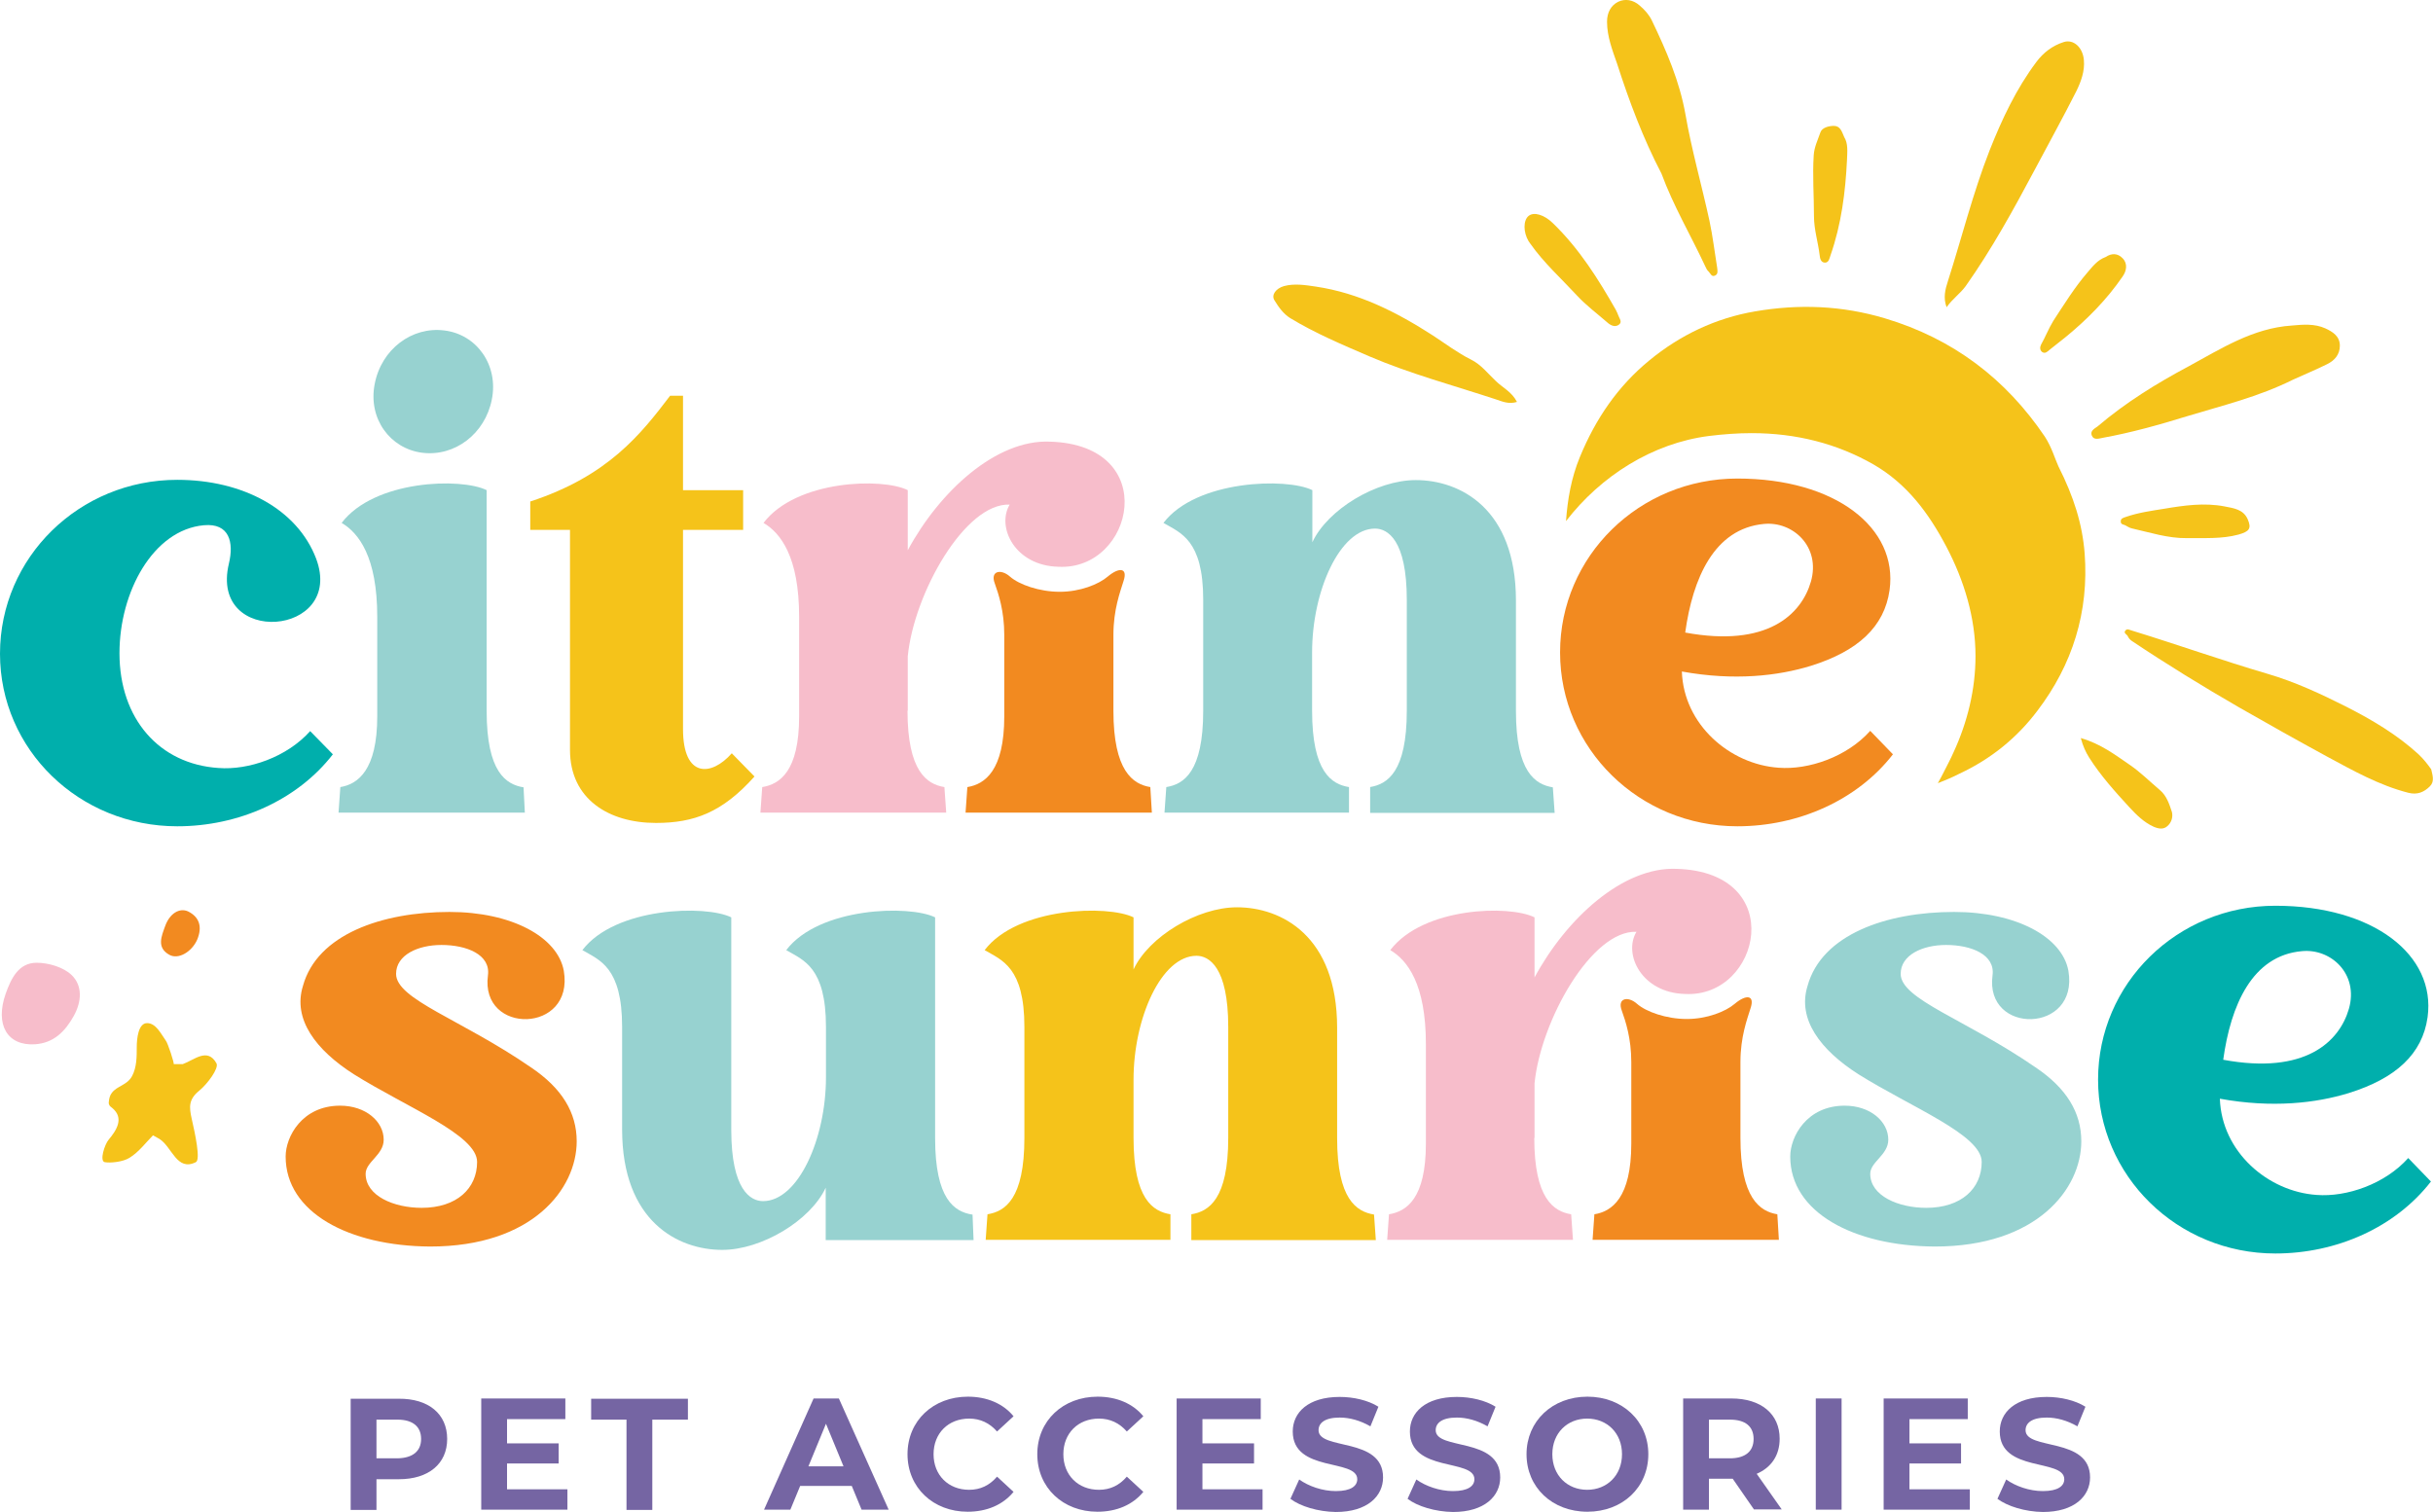 <svg xml:space="preserve" style="enable-background:new 0 0 942.9 586;" viewBox="0 0 942.9 586" y="0px" x="0px" xmlns:xlink="http://www.w3.org/1999/xlink" xmlns="http://www.w3.org/2000/svg" id="Layer_1" version="1.1">
<style type="text/css">
	.st0{fill:#97D2D0;}
	.st1{fill:#00AFAC;}
	.st2{fill:#F5C31A;}
	.st3{fill:#F7BDCB;}
	.st4{fill:#F28A20;}
	.st5{fill:#7565A3;}
</style>
<g>
	<path d="M203.4,315h-72.2l0.7-9.9c6.8-1.1,14.3-6.6,14.3-27.4v-38.6c0-23.3-7.2-32.5-13.8-36.4
		c12.7-16.7,46.3-17.6,56.2-12.7v85.6c0,23.7,7.5,28.5,14.3,29.6L203.4,315z M145.2,148.9c2.6-13.6,14.5-22.4,27-20.8
		c12.5,1.5,21.1,13.4,18.4,26.8c-2.6,13.2-14.3,22.2-27,20.6C151.2,173.9,142.6,162.3,145.2,148.9z" class="st0"></path>
	<path d="M530.9,305.1c6.8-1.1,14.3-5.9,14.3-29.6v-43c0-23.3-7.5-27.6-12.3-27.6c-13.6,0-24.4,24.1-24.4,48v22.6
		c0,23.7,7.5,28.5,14.3,29.6v9.9h-71.5l0.7-9.9c6.8-1.1,14.3-5.9,14.3-29.6v-43c0-23.3-8.8-25.9-15.4-29.8
		c12.7-16.7,47.8-17.6,57.7-12.7v20.2c5.9-12.7,24.8-24.1,40.1-24.1c17.1,0,38.8,11,38.8,46.7v42.8c0,23.7,7.5,28.5,14.3,29.6
		l0.7,9.9h-71.5V305.1z" class="st0"></path>
	<path d="M320,460.4c-5.9,12.7-24.8,24.1-40.1,24.1c-17.1,0-38.8-11-38.8-46.7v-39.7c0-23.3-8.8-25.9-15.4-29.8
		c12.7-16.7,47.8-17.6,57.7-12.7V438c0,23.3,7.5,27.6,12.3,27.6c13.6,0,24.4-24.1,24.4-48v-19.5c0-23.3-8.8-25.9-15.4-29.8
		c12.7-16.7,47.8-17.6,57.7-12.7v85.6c0,23.7,7.5,28.5,14.3,29.6h0.2l0.4,9.9H320V460.4z" class="st0"></path>
	<path d="M693.8,448.3c0-7.7,6.4-19.7,21.1-19.7c9.9,0,16.9,6.1,16.9,13.2c0,5.9-7,8.6-7,13.2c0,8.6,11,13.2,21.7,13.2
		c13.6,0,21.5-7.5,21.5-17.8c0-10.5-27.2-21.1-47.8-34c-14.7-9.4-23.7-21.3-19.7-34.2c5.5-20,30.7-28.7,56.8-28.7
		c24.1,0,41.9,9.7,44.3,22.8c4.2,24.4-32.5,25-29.4,1.8c1.1-8.1-8.3-11.8-18-11.8c-9.2,0-17.6,3.9-17.6,11.2
		c0,9.9,25.2,17.6,52.2,36.2c12.1,8.1,17.8,17.6,17.8,28.7c0,18.4-17.1,40.8-56.8,40.8C718.4,483,693.8,470,693.8,448.3z" class="st0"></path>
</g>
<g>
	<path d="M0,253.4C0,216.1,30.7,186,68.7,186c25.4,0,46.5,11.4,53.8,30.5c11.4,30.3-41.5,34.4-33.8,2
		c2-8.3,0.2-15.8-9.7-14.9c-19.7,1.8-32.7,25.9-32.7,49.6c0,25.4,15.4,43,38.4,44.5c11.6,0.9,26.5-4.2,35.5-14.3l8.8,9
		c-13.8,17.8-36.6,27.9-60.3,27.9C30.7,320.3,0,290.6,0,253.4z" class="st1"></path>
	<path d="M942.1,458c-13.8,17.8-36.6,27.9-60.3,27.9c-38,0-68.7-30.1-68.7-67.4c0-37.3,30.7-67.4,68.7-67.4
		c38,0,62.3,19.1,59,43.2c-2,14.3-12.3,23.7-30.5,29.4c-12.7,3.9-29.6,5.9-50,2.2c0.7,20.6,18.6,36,37.5,37.3
		c11.6,0.9,26.5-4.2,35.5-14.3L942.1,458z M861.6,410.8c31.8,5.9,45-7,48.7-19.7c3.9-13.6-7-23.5-18.2-22.4
		C872.8,370.4,864.5,389.7,861.6,410.8z" class="st1"></path>
</g>
<g>
	<path d="M292.4,301c-12.5,14-23.5,18-38.2,18c-18.2,0-33.3-9.2-33.3-28.3v-85.3h-15.4v-11c30.3-9.9,43-26.3,54.2-41h5
		v36.6h23.3v15.4h-23.3v77.2c0,19.1,11,18.4,18.9,9.4L292.4,301z" class="st2"></path>
	<path d="M461.7,470.7c6.8-1.1,14.3-5.9,14.3-29.6v-43c0-23.3-7.5-27.6-12.3-27.6c-13.6,0-24.4,24.1-24.4,48v22.6
		c0,23.7,7.5,28.5,14.3,29.6v9.9H382l0.7-9.9c6.8-1.1,14.3-5.9,14.3-29.6v-43c0-23.3-8.8-25.9-15.4-29.8
		c12.7-16.7,47.8-17.6,57.7-12.7v20.2c5.9-12.7,24.8-24.1,40.1-24.1c17.1,0,38.8,11,38.8,46.7v42.8c0,23.7,7.5,28.5,14.3,29.6
		l0.7,9.9h-71.5V470.7z" class="st2"></path>
	<path d="M942.2,298.2c-1.5-2.1-3-4-4.9-5.8c-8.3-7.6-17.9-13.3-27.9-18.4c-9.9-5-20-9.7-30.6-12.8
		c-17.7-5.2-35.1-11.4-52.7-16.8c-0.8-0.2-1.6-0.8-2.3-0.1c-1.1,1.1,0.5,1.6,0.8,2.3c0.3,0.7,0.9,1.4,1.5,1.8
		c13.6,9.1,27.6,17.7,41.8,25.9c11.2,6.4,22.4,12.7,33.8,18.9c10.2,5.5,20.3,11.2,31.6,14.1c3.5,0.9,6.1-0.2,8.4-2.5
		C943.6,302.9,942.7,300.5,942.2,298.2z" class="st2"></path>
	<path d="M761.8,110.9c10.1-14.3,18.5-29.6,26.7-45c5.4-10.2,11-20.3,16.2-30.6c1.8-3.7,3.3-7.8,2.9-12
		c-0.4-5-4.1-8.2-7.8-7c-4.4,1.4-7.9,4.1-10.6,7.7c-7.8,10.4-13.3,22.1-18.1,34.2c-6.5,16.6-10.8,33.9-16.2,50.8
		c-1,3.1-1.9,6.4-0.5,10.1C756.6,115.9,759.7,113.8,761.8,110.9z" class="st2"></path>
	<path d="M810.7,168.9c0.8,1.8,2.7,1.1,4.3,0.8c11-2,21.7-5,32.4-8.3c13.8-4.2,27.8-7.5,41.4-14.3
		c3.9-1.8,8.6-3.7,13-5.9c2.9-1.4,5-3.7,5-7.2c0-3.7-2.8-5.4-5.6-6.7c-4.2-1.9-8.7-1.5-13.1-1.1c-15,1-27.4,9-39.9,15.8
		c-12.4,6.6-24.5,14.1-35.3,23.3C811.6,166.2,809.9,167.1,810.7,168.9z" class="st2"></path>
	<path d="M862.1,196.3c-7.8-1.5-15.6-0.4-23.3,0.9c-5,0.8-10.1,1.5-15,3.2c-0.8,0.3-2,0.5-1.9,1.8c0,1.1,1,1.1,1.7,1.4
		c0.8,0.4,1.6,1,2.5,1.2c7.1,1.6,14.1,3.9,21.4,3.8c6.7-0.1,13.5,0.4,20.1-1.4c4.2-1.2,5-2.4,3.5-5.9
		C869.4,197.4,865.6,197,862.1,196.3z" class="st2"></path>
	<path d="M837.1,306.3c-3.9-3.3-7.6-7-11.7-9.8c-5.7-3.9-11.3-8.2-19-10.4c0.9,3.3,1.9,5.4,3.2,7.5
		c4.5,7.1,10.1,13.3,15.7,19.4c2.7,2.9,5.6,5.8,9.4,7.5c1.9,0.8,3.8,1.1,5.3-0.3c1.6-1.4,2.2-3.6,1.7-5.5
		C840.7,311.7,839.7,308.5,837.1,306.3z" class="st2"></path>
	<path d="M791,133.6c-0.5,1-0.5,2.2,0.5,2.9c1.1,0.7,2-0.2,2.8-0.9c2.1-1.7,4.2-3.3,6.3-5c8.3-6.8,15.9-14.5,22-23.4
		c1.5-2.1,2.1-5,0-7.1c-1.9-2-4.3-2-6.5-0.5c-3.3,1.2-5.1,3.7-7.1,6c-5,5.8-9,12.3-13.2,18.7C793.9,127.4,792.7,130.6,791,133.6z" class="st2"></path>
	<path d="M643.9,67.3c4.6,12.5,11.4,24,17,36c0.3,0.7,0.7,1.5,1.3,2c0.7,0.7,1.1,2.2,2.5,1.5c1.2-0.6,0.9-1.8,0.8-2.9
		c-1-6.1-1.7-12.2-3-18.3c-3-13.8-6.9-27.4-9.3-41.2c-2.3-13-7.4-24.7-13-36.4c-1.1-2.3-2.8-4.2-4.8-5.9c-2.5-2.2-5.6-2.7-8.3-1.4
		c-2.8,1.4-4.3,4.2-4.3,7.7c0,5.8,2.1,11.1,3.9,16.3C631.4,39.3,636.8,53.7,643.9,67.3z" class="st2"></path>
	<path d="M579.8,147.8c-3.1-2.9-5.8-6.5-9.7-8.4c-5.2-2.6-9.8-6.1-14.7-9.3c-14.1-9.1-28.7-16.5-45.4-19
		c-4.1-0.6-8.3-1.3-12.4-0.2c-3.1,0.9-5,3.4-3.7,5.5c1.6,2.6,3.4,5.2,6.1,6.9c9.7,5.9,20.2,10.3,30.6,14.8
		c15.9,6.8,32.7,11.3,49.1,16.7c2.4,0.8,5,2,8.2,1C585.9,151.9,582.4,150.3,579.8,147.8z" class="st2"></path>
	<path d="M622.8,124.9c1.3,1.2,2.9,2,4.4,1.1c1.8-1.1,0.3-2.6-0.1-3.9c-0.1-0.4-0.3-0.7-0.9-2
		c-6.6-11.6-14.1-23.7-24.5-33.7c-3.2-3.1-7.2-4.4-9.3-2.7c-2.1,1.7-2.1,6.3,0,9.8c0.2,0.3,0.5,0.7,0.7,1c5.2,7.4,11.9,13.4,18,20
		C614.7,118.4,618.9,121.5,622.8,124.9z" class="st2"></path>
	<path d="M705.2,98.9c0.1,1.1,0.4,3,2.2,2.9c1.4-0.1,1.6-1.7,2-2.8c4.2-12,5.8-24.5,6.4-37.1c0.1-3.1,0.5-6.2-1.1-8.8
		c-0.9-2.1-1.5-4.3-4-4.3c-2,0-4.6,0.7-5.2,2.5c-1,2.9-2.4,5.7-2.6,8.9c-0.5,7.9,0.1,15.7,0.1,23.6C703,89,704.6,93.9,705.2,98.9z" class="st2"></path>
	<path d="M807.9,214.5c-0.9-11.4-4.2-21.9-10.2-33.8c-1.2-2.6-2.6-7.4-5.2-11.4c-15.2-22.5-35.6-38-62-45.9
		c-16.7-5-33.4-5.6-50.3-2.7c-15.3,2.6-29.1,9.2-41,19c-12.2,10-20.8,22.6-26.9,37.4c-3.4,8.2-4.8,16.6-5.4,24.9
		c13.5-17.5,33.5-30.2,55.4-33c5.7-0.7,11.2-1.1,16.5-1.1c17.4,0,33.2,4.1,47.2,12.1c13,7.5,21.4,18.8,28.3,31.9
		s11.3,27.6,11.3,42.4c0,12.9-3.1,25.6-8.5,37.3c-1.1,2.5-2.4,4.9-3.6,7.3c-0.8,1.6-1.6,3.1-2.5,4.7c2.8-1.1,5.7-2.3,8.4-3.7
		c12.2-5.7,22.3-13.9,30.2-24.4C803.2,257.6,809.6,237.2,807.9,214.5z" class="st2"></path>
	<path d="M67.3,412.5c2.9,0,3.2,0,3.5,0c4.5-1.6,9.6-6.6,13.1-0.3c1,1.9-3.5,8-6.7,10.6c-4.2,3.4-3.9,6.4-2.9,10.9
		c1.3,5.7,3.5,15.9,1.6,16.8c-7.4,3.7-9.2-5.9-14.1-9c-0.5-0.3-1-0.6-2.5-1.4c-2.8,2.8-5.5,6.5-9.1,8.7c-2.5,1.6-7.4,2.1-9.6,1.7
		c-2.1-0.4-0.1-6.8,1.5-8.7c3.1-3.7,6.1-8.4,1.4-12.3c-0.5-0.4-1-0.7-1.2-1.3c-0.2-0.4-0.2-0.9-0.1-1.3c0.1-1.1,0.4-2.3,1.1-3.2
		c2-2.8,6-3,7.9-6.6c1.8-3.4,1.8-7.5,1.8-11.2c0-3.3,0.6-9.3,4-9.3c3.4,0,5.3,4,7.2,6.7C65,404.1,67.7,412.5,67.3,412.5z" class="st2"></path>
</g>
<g>
	<path d="M351.7,275.5c0,23.5,7.5,28.5,14.3,29.6l0.7,9.9h-72l0.7-9.9c6.8-1.1,14.3-6.1,14.3-27.4v-38.6
		c0-23.3-7.2-32.5-13.8-36.4c12.7-16.7,46.1-17.6,55.9-12.7v23.3c12.3-22.8,34.2-43,55.1-42.1c43.4,1.3,32.5,50,3.3,48.5
		c-16.9-0.4-24.1-15.4-18.9-24.1c-17.3-0.7-37.1,34.4-39.5,58.8V275.5z" class="st3"></path>
	<path d="M594.6,441.1c0,23.5,7.5,28.5,14.3,29.6l0.7,9.9h-72l0.7-9.9c6.8-1.1,14.3-6.1,14.3-27.4v-38.6
		c0-23.3-7.2-32.5-13.8-36.4c12.7-16.7,46.1-17.6,55.9-12.7v23.3c12.3-22.8,34.2-43,55.1-42.1c43.4,1.3,32.5,50,3.3,48.5
		c-16.9-0.4-24.1-15.4-18.9-24.1c-17.3-0.7-37.1,34.4-39.5,58.8V441.1z" class="st3"></path>
	<path d="M2.2,385.2c2.1-5.9,5-12,12-12c4.6,0,10.4,1.7,13.6,4.8c4.2,4.1,3.9,10.2,0.8,15.8c-3.4,6.1-7.8,10.5-15,11
		C2.8,405.5-2,397.2,2.2,385.2z" class="st3"></path>
</g>
<g>
	<path d="M76.4,364.3c-2.1,4.7-7.3,7.8-10.8,5.8c-5-2.8-3-7.2-1.6-11.1c1.8-5,5.6-7.2,8.9-5.7
		C77.3,355.5,78.5,359.3,76.4,364.3z" class="st4"></path>
	<path d="M446.4,315h-72.2l0.7-9.9c6.8-1.1,14.3-6.4,14.3-27.4v-31.6c0-9.2-2.2-15.8-3.7-20c-1.8-4.8,2.4-5.7,5.9-2.6
		c3.5,3.1,11.4,5.9,19.3,5.9c7.9,0,15.1-2.9,18.6-5.9c4.4-3.7,7.9-3.5,6.1,1.8c-1.3,4.2-3.9,11-3.9,20.8v29.4
		c0,23.3,7.5,28.5,14.3,29.6L446.4,315z" class="st4"></path>
	<path d="M733.6,292.4c-13.8,17.8-36.6,27.9-60.3,27.9c-38,0-68.7-30.1-68.7-67.4c0-37.3,30.7-67.4,68.7-67.4
		c38,0,62.3,19.1,59,43.2c-2,14.3-12.3,23.7-30.5,29.4c-12.7,3.9-29.6,5.9-50,2.2c0.7,20.6,18.6,36,37.5,37.3
		c11.6,0.9,26.5-4.2,35.5-14.3L733.6,292.4z M653.1,245.2c31.8,5.9,45-7,48.7-19.7c3.9-13.6-7-23.5-18.2-22.4
		C664.3,204.9,656,224.2,653.1,245.2z" class="st4"></path>
	<path d="M110.7,448.3c0-7.7,6.4-19.7,21.1-19.7c9.9,0,16.9,6.1,16.9,13.2c0,5.9-7,8.6-7,13.2c0,8.6,11,13.2,21.7,13.2
		c13.6,0,21.5-7.5,21.5-17.8c0-10.5-27.2-21.1-47.8-34c-14.7-9.4-23.7-21.3-19.7-34.2c5.5-20,30.7-28.7,56.8-28.7
		c24.1,0,41.9,9.7,44.3,22.8c4.2,24.4-32.5,25-29.4,1.8c1.1-8.1-8.3-11.8-18-11.8c-9.2,0-17.6,3.9-17.6,11.2
		c0,9.9,25.2,17.6,52.2,36.2c12.1,8.1,17.8,17.6,17.8,28.7c0,18.4-17.1,40.8-56.8,40.8C135.2,483,110.7,470,110.7,448.3z" class="st4"></path>
	<path d="M689.4,480.6h-72.2l0.7-9.9c6.8-1.1,14.3-6.4,14.3-27.4v-31.6c0-9.2-2.2-15.8-3.7-20c-1.8-4.8,2.4-5.7,5.9-2.6
		c3.5,3.1,11.4,5.9,19.3,5.9c7.9,0,15.1-2.9,18.6-5.9c4.4-3.7,7.9-3.5,6.1,1.8c-1.3,4.2-3.9,11-3.9,20.8v29.4
		c0,23.3,7.5,28.5,14.3,29.6L689.4,480.6z" class="st4"></path>
</g>
<g>
	<path d="M173.3,557.8c0,9.6-7.2,15.6-18.7,15.6h-8.7v11.9h-10v-43.1h18.6C166.1,542.1,173.3,548.1,173.3,557.8z
		 M163.2,557.8c0-4.7-3.1-7.5-9.2-7.5h-8.1v15h8.1C160.1,565.2,163.2,562.4,163.2,557.8z" class="st5"></path>
	<path d="M219.9,577.2v8h-33.4v-43.1h32.6v8h-22.6v9.4h20v7.8h-20v10H219.9z" class="st5"></path>
	<path d="M242.9,550.3h-13.8v-8.1h37.5v8.1h-13.8v35h-10V550.3z" class="st5"></path>
	<path d="M330.1,576h-20l-3.8,9.2h-10.2l19.2-43.1h9.8l19.3,43.1h-10.5L330.1,576z M326.9,568.4l-6.8-16.5l-6.8,16.5
		H326.9z" class="st5"></path>
	<path d="M351.7,563.7c0-13,10-22.3,23.4-22.3c7.4,0,13.7,2.7,17.7,7.6l-6.4,5.9c-2.9-3.3-6.5-5-10.8-5
		c-8.1,0-13.8,5.7-13.8,13.8c0,8.1,5.7,13.8,13.8,13.8c4.3,0,7.9-1.7,10.8-5.1l6.4,5.9c-4.1,5-10.3,7.7-17.8,7.7
		C361.7,586,351.7,576.7,351.7,563.7z" class="st5"></path>
	<path d="M402,563.7c0-13,10-22.3,23.4-22.3c7.4,0,13.7,2.7,17.7,7.6l-6.4,5.9c-2.9-3.3-6.5-5-10.8-5
		c-8.1,0-13.8,5.7-13.8,13.8c0,8.1,5.7,13.8,13.8,13.8c4.3,0,7.9-1.7,10.8-5.1l6.4,5.9c-4.1,5-10.3,7.7-17.8,7.7
		C412,586,402,576.7,402,563.7z" class="st5"></path>
	<path d="M489.3,577.2v8H456v-43.1h32.6v8h-22.6v9.4h20v7.8h-20v10H489.3z" class="st5"></path>
	<path d="M500.1,581l3.4-7.5c3.6,2.6,9,4.5,14.2,4.5c5.9,0,8.3-2,8.3-4.6c0-8.1-25-2.5-25-18.5
		c0-7.3,5.9-13.4,18.2-13.4c5.4,0,11,1.3,15,3.8l-3.1,7.6c-4-2.3-8.1-3.4-11.9-3.4c-5.9,0-8.2,2.2-8.2,4.9c0,7.9,25,2.5,25,18.3
		c0,7.2-6,13.4-18.3,13.4C510.8,586,503.9,583.9,500.1,581z" class="st5"></path>
	<path d="M545.5,581l3.4-7.5c3.6,2.6,9,4.5,14.2,4.5c5.9,0,8.3-2,8.3-4.6c0-8.1-25-2.5-25-18.5
		c0-7.3,5.9-13.4,18.2-13.4c5.4,0,11,1.3,15,3.8l-3.1,7.6c-4-2.3-8.1-3.4-11.9-3.4c-5.9,0-8.2,2.2-8.2,4.9c0,7.9,25,2.5,25,18.3
		c0,7.2-6,13.4-18.3,13.4C556.2,586,549.3,583.9,545.5,581z" class="st5"></path>
	<path d="M591.6,563.7c0-12.8,10-22.3,23.6-22.3c13.5,0,23.6,9.4,23.6,22.3c0,12.9-10,22.3-23.6,22.3
		C601.5,586,591.6,576.5,591.6,563.7z M628.6,563.7c0-8.2-5.8-13.8-13.5-13.8s-13.5,5.6-13.5,13.8c0,8.2,5.8,13.8,13.5,13.8
		S628.6,571.9,628.6,563.7z" class="st5"></path>
	<path d="M679.8,585.2l-8.3-12H671h-8.7v12h-10v-43.1H671c11.5,0,18.7,6,18.7,15.6c0,6.5-3.3,11.2-8.9,13.6l9.7,13.8
		H679.8z M670.4,550.3h-8.1v15h8.1c6.1,0,9.2-2.8,9.2-7.5C679.6,553,676.5,550.3,670.4,550.3z" class="st5"></path>
	<path d="M703.7,542.1h10v43.1h-10V542.1z" class="st5"></path>
	<path d="M763.4,577.2v8h-33.4v-43.1h32.6v8H740v9.4h20v7.8h-20v10H763.4z" class="st5"></path>
	<path d="M774.1,581l3.4-7.5c3.6,2.6,9,4.5,14.2,4.5c5.9,0,8.3-2,8.3-4.6c0-8.1-25-2.5-25-18.5
		c0-7.3,5.9-13.4,18.2-13.4c5.4,0,11,1.3,15,3.8l-3.1,7.6c-4-2.3-8.1-3.4-11.9-3.4c-5.9,0-8.2,2.2-8.2,4.9c0,7.9,25,2.5,25,18.3
		c0,7.2-6,13.4-18.3,13.4C784.8,586,778,583.9,774.1,581z" class="st5"></path>
</g>
</svg>
